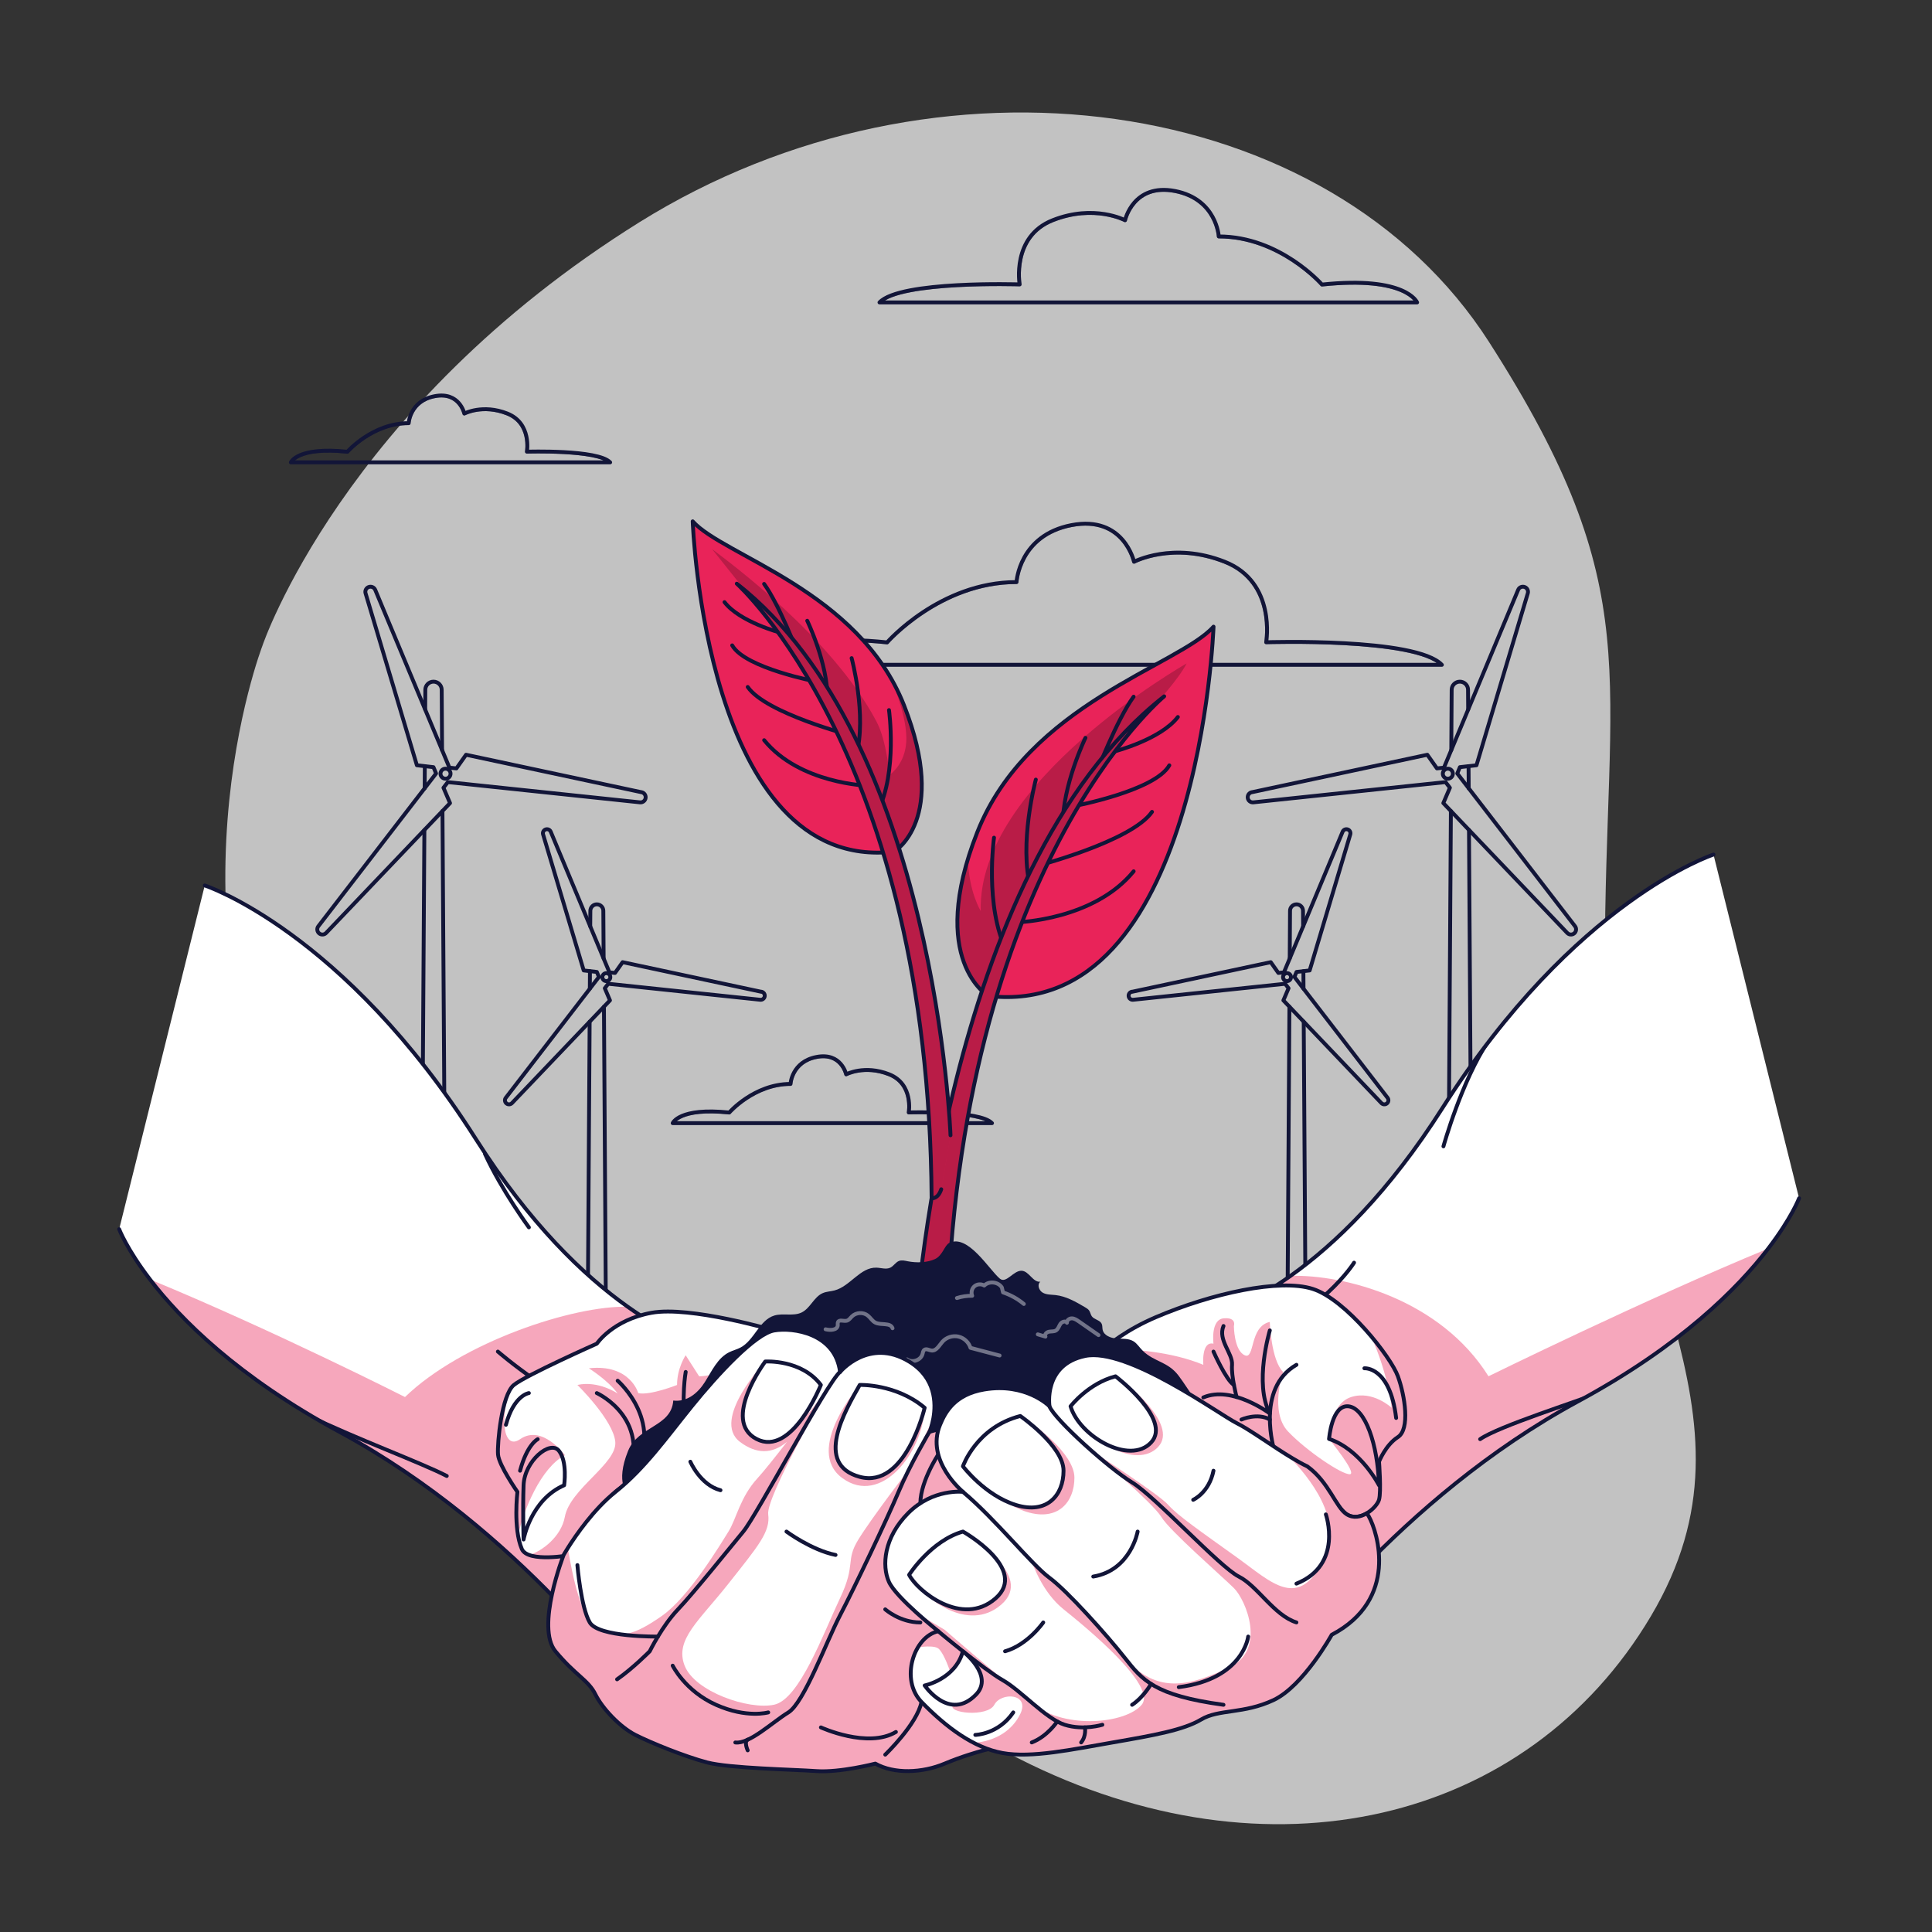 <?xml version="1.0" encoding="UTF-8"?>
<svg xmlns="http://www.w3.org/2000/svg" version="1.1" xmlns:xlink="http://www.w3.org/1999/xlink" viewBox="0 0 500 500">
  <rect x="0" y="0" width="500" height="500" fill="#333333" stroke="none"/>
  <defs>
    <style>
      .cls-1, .cls-2, .cls-3, .cls-4, .cls-5 {
        stroke-width: 0px;
      }

      .cls-1, .cls-6, .cls-7 {
        fill: #e92359;
      }

      .cls-1, .cls-8 {
        opacity: .4;
      }

      .cls-2 {
        fill: #000;
        fill-opacity: .7;
        opacity: .3;
      }

      .cls-9, .cls-10, .cls-8 {
        fill: none;
      }

      .cls-9, .cls-10, .cls-8, .cls-11, .cls-7 {
        stroke-linecap: round;
        stroke-linejoin: round;
      }

      .cls-9, .cls-10, .cls-11, .cls-7 {
        stroke: #121538;
      }

      .cls-12 {
        clip-path: url(#clippath-2);
      }

      .cls-13 {
        clip-path: url(#clippath-6);
      }

      .cls-10 {
        opacity: .5;
      }

      .cls-8 {
        stroke: #fff;
      }

      .cls-3 {
        opacity: .7;
      }

      .cls-3, .cls-14, .cls-11, .cls-5 {
        fill: #fff;
      }

      .cls-15 {
        clip-path: url(#clippath-7);
      }

      .cls-16 {
        clip-path: url(#clippath-1);
      }

      .cls-17 {
        clip-path: url(#clippath-4);
      }

      .cls-4 {
        fill: #121538;
      }

      .cls-18 {
        clip-path: url(#clippath-9);
      }

      .cls-19 {
        clip-path: url(#clippath);
      }

      .cls-20 {
        clip-path: url(#clippath-3);
      }

      .cls-21 {
        clip-path: url(#clippath-8);
      }

      .cls-22 {
        clip-path: url(#clippath-5);
      }
    </style>
    <clipPath id="clippath">
      <path class="cls-9" d="M229.58,166.25s13.62-15.61,33.49-15.61c0,0,.66-12.13,14.22-14.74,13.56-2.61,16.2,9.48,16.2,9.48,0,0,10.02-5.31,23.47,0,13.45,5.31,10.73,20.83,10.73,20.83,0,0,38.82-1.27,45.47,5.85h-174.45s3.52-8.71,30.87-5.81Z"/>
    </clipPath>
    <clipPath id="clippath-1">
      <path class="cls-9" d="M342.13,73.64s-10.86-12.45-26.71-12.45c0,0-.53-9.67-11.34-11.76-10.81-2.08-12.92,7.56-12.92,7.56,0,0-7.99-4.24-18.72,0s-8.56,16.61-8.56,16.61c0,0-30.96-1.01-36.27,4.67h139.14s-2.81-6.94-24.62-4.63Z"/>
    </clipPath>
    <clipPath id="clippath-2">
      <path class="cls-9" d="M89.9,116.91s6.45-7.4,15.86-7.4c0,0,.31-5.75,6.74-6.98,6.42-1.24,7.67,4.49,7.67,4.49,0,0,4.75-2.52,11.12,0,6.37,2.52,5.08,9.87,5.08,9.87,0,0,18.39-.6,21.54,2.77h-82.64s1.67-4.12,14.63-2.75Z"/>
    </clipPath>
    <clipPath id="clippath-3">
      <path class="cls-9" d="M188.72,287.92s6.45-7.4,15.86-7.4c0,0,.31-5.75,6.74-6.98,6.42-1.24,7.67,4.49,7.67,4.49,0,0,4.75-2.52,11.12,0s5.08,9.87,5.08,9.87c0,0,18.39-.6,21.54,2.77h-82.64s1.67-4.12,14.63-2.75Z"/>
    </clipPath>
    <clipPath id="clippath-4">
      <path class="cls-11" d="M30.84,318.11s1.94,5.12,7.97,13c7.86,10.26,22.66,25.19,49.14,39.51,46.8,25.3,76.42,67.34,76.42,67.34l27.23-86.79s-12.11-.88-29.15-12.98c-11.58-8.22-25.44-21.61-39.31-43.43-34.28-53.91-70.15-65.6-70.15-65.6"/>
    </clipPath>
    <clipPath id="clippath-5">
      <path class="cls-11" d="M465.6,310.11s-1.94,5.12-7.97,13c-7.86,10.26-22.66,25.19-49.14,39.51-46.8,25.3-76.42,67.34-76.42,67.34l-27.23-86.79s12.11-.88,29.15-12.98c11.58-8.22,25.44-21.61,39.31-43.43,34.28-53.91,70.15-65.6,70.15-65.6"/>
    </clipPath>
    <clipPath id="clippath-6">
      <path class="cls-7" d="M255.78,257.76s-15.93-9.18-2.87-42.35c13.05-33.17,52.28-43.23,61.15-53.23,0,0-3.58,101.87-58.28,95.58Z"/>
    </clipPath>
    <clipPath id="clippath-7">
      <path class="cls-7" d="M236.79,345.25s6.8-119.76,64.5-165.04c0,0-53.54,44.23-56.3,165.04h-8.21Z"/>
    </clipPath>
    <clipPath id="clippath-8">
      <path class="cls-7" d="M231.39,220.41s14.25-8.21,2.57-37.88c-11.68-29.67-46.76-38.67-54.69-47.61,0,0,3.2,91.12,52.12,85.49Z"/>
    </clipPath>
    <clipPath id="clippath-9">
      <path class="cls-7" d="M245.99,293.81s-3.7-102.26-55.31-142.76c0,0,49.7,44.51,50.42,159.05,0,0,1.62.32,2.49-2.32"/>
    </clipPath>
  </defs>
  <g id="Background_Simple" data-name="Background Simple">
    <path class="cls-3" d="M67.93,167.09s-27.88,71.99,11.3,144.5c39.17,72.52,119.88,110.8,184.47,143.55,64.59,32.75,131.66,16.8,163.53-36.84,31.87-53.64-11.85-91.93-11.9-168.42-.05-76.49,11.45-96.74-29.96-161.36C343.96,23.89,242.31,9.59,165.47,57.52c-76.84,47.93-97.54,109.56-97.54,109.56Z"/>
  </g>
  <g id="Clouds">
    <g>
      <g>
        <g class="cls-19">
          <path class="cls-10" d="M229.58,166.25s13.62-15.61,33.49-15.61c0,0,.66-12.13,14.22-14.74,13.56-2.61,16.2,9.48,16.2,9.48,0,0,10.02-5.31,23.47,0,13.45,5.31,10.73,20.83,10.73,20.83,0,0,38.82-1.27,45.47,5.85h-174.45s3.52-8.71,30.87-5.81Z"/>
        </g>
        <path class="cls-9" d="M229.58,166.25s13.62-15.61,33.49-15.61c0,0,.66-12.13,14.22-14.74,13.56-2.61,16.2,9.48,16.2,9.48,0,0,10.02-5.31,23.47,0,13.45,5.31,10.73,20.83,10.73,20.83,0,0,38.82-1.27,45.47,5.85h-174.45s3.52-8.71,30.87-5.81Z"/>
      </g>
      <g>
        <g class="cls-16">
          <path class="cls-10" d="M342.13,73.64s-10.86-12.45-26.71-12.45c0,0-.53-9.67-11.34-11.76-10.81-2.08-12.92,7.56-12.92,7.56,0,0-7.99-4.24-18.72,0s-8.56,16.61-8.56,16.61c0,0-30.96-1.01-36.27,4.67h139.14s-2.81-6.94-24.62-4.63Z"/>
        </g>
        <path class="cls-9" d="M342.13,73.64s-10.86-12.45-26.71-12.45c0,0-.53-9.67-11.34-11.76-10.81-2.08-12.92,7.56-12.92,7.56,0,0-7.99-4.24-18.72,0s-8.56,16.61-8.56,16.61c0,0-30.96-1.01-36.27,4.67h139.14s-2.81-6.94-24.62-4.63Z"/>
      </g>
      <g>
        <g class="cls-12">
          <path class="cls-10" d="M89.9,116.91s6.45-7.4,15.86-7.4c0,0,.31-5.75,6.74-6.98,6.42-1.24,7.67,4.49,7.67,4.49,0,0,4.75-2.52,11.12,0,6.37,2.52,5.08,9.87,5.08,9.87,0,0,18.39-.6,21.54,2.77h-82.64s1.67-4.12,14.63-2.75Z"/>
        </g>
        <path class="cls-9" d="M89.9,116.91s6.45-7.4,15.86-7.4c0,0,.31-5.75,6.74-6.98,6.42-1.24,7.67,4.49,7.67,4.49,0,0,4.75-2.52,11.12,0,6.37,2.52,5.08,9.87,5.08,9.87,0,0,18.39-.6,21.54,2.77h-82.64s1.67-4.12,14.63-2.75Z"/>
      </g>
      <g>
        <g class="cls-20">
          <path class="cls-10" d="M188.72,287.92s6.45-7.4,15.86-7.4c0,0,.31-5.75,6.74-6.98,6.42-1.24,7.67,4.49,7.67,4.49,0,0,4.75-2.52,11.12,0s5.08,9.87,5.08,9.87c0,0,18.39-.6,21.54,2.77h-82.64s1.67-4.12,14.63-2.75Z"/>
        </g>
        <path class="cls-9" d="M188.72,287.92s6.45-7.4,15.86-7.4c0,0,.31-5.75,6.74-6.98,6.42-1.24,7.67,4.49,7.67,4.49,0,0,4.75-2.52,11.12,0s5.08,9.87,5.08,9.87c0,0,18.39-.6,21.54,2.77h-82.64s1.67-4.12,14.63-2.75Z"/>
      </g>
    </g>
  </g>
  <g id="Wind_turbines" data-name="Wind turbines">
    <g>
      <g>
        <path class="cls-9" d="M114.41,194.12l-.1-15.6c0-1.17-.96-2.11-2.12-2.11s-2.12.94-2.12,2.11l-.03,5.11"/>
        <line class="cls-9" x1="109.94" y1="198.29" x2="109.9" y2="204.02"/>
        <line class="cls-9" x1="115.3" y1="332.69" x2="114.51" y2="209.9"/>
        <line class="cls-9" x1="109.83" y1="214.81" x2="109.08" y2="332.69"/>
        <path class="cls-9" d="M166.03,205.03l-45.42-9.7-2.49,3.53-1.81-.19-19.2-46.01c-.28-.68-1.06-1-1.74-.72-.63.26-.96.96-.76,1.61l13.28,44.5,4.29.49.68,1.63-30.47,39.54c-.45.58-.34,1.42.24,1.87.54.42,1.31.36,1.78-.14l32.06-33.6-1.7-3.97,1.13-1.46,49.73,5.24c.73.08,1.39-.45,1.46-1.19.07-.68-.38-1.3-1.05-1.44Z"/>
        <circle class="cls-9" cx="115.3" cy="200.23" r="1.3"/>
      </g>
      <g>
        <path class="cls-9" d="M156.22,248.05l-.08-12.34c0-.92-.76-1.67-1.68-1.67s-1.67.75-1.68,1.67l-.03,4.04"/>
        <line class="cls-9" x1="152.68" y1="251.35" x2="152.65" y2="255.87"/>
        <line class="cls-9" x1="156.92" y1="357.66" x2="156.3" y2="260.53"/>
        <line class="cls-9" x1="152.6" y1="264.41" x2="152" y2="357.66"/>
        <path class="cls-9" d="M197.06,256.68l-35.93-7.67-1.97,2.79-1.44-.15-15.19-36.4c-.22-.54-.84-.79-1.38-.57-.5.21-.76.76-.6,1.27l10.51,35.2,3.4.39.54,1.29-24.1,31.28c-.36.46-.27,1.12.19,1.48.43.33,1.03.28,1.41-.11l25.36-26.58-1.34-3.14.89-1.16,39.34,4.14c.58.06,1.1-.36,1.16-.94.06-.54-.3-1.03-.83-1.14Z"/>
        <path class="cls-9" d="M157.95,252.88c0,.57-.46,1.03-1.03,1.03s-1.03-.46-1.03-1.03.46-1.03,1.03-1.03,1.03.46,1.03,1.03Z"/>
      </g>
      <g>
        <path class="cls-9" d="M375.59,194.12l.1-15.6c0-1.17.96-2.11,2.12-2.11s2.12.94,2.12,2.11l.03,5.11"/>
        <line class="cls-9" x1="380.06" y1="198.29" x2="380.1" y2="204.02"/>
        <line class="cls-9" x1="374.7" y1="332.69" x2="375.49" y2="209.9"/>
        <line class="cls-9" x1="380.17" y1="214.81" x2="380.92" y2="332.69"/>
        <path class="cls-9" d="M323.97,205.03l45.42-9.7,2.49,3.53,1.81-.19,19.2-46.01c.28-.68,1.06-1,1.74-.72.63.26.96.96.76,1.61l-13.28,44.5-4.29.49-.68,1.63,30.47,39.54c.45.58.34,1.42-.24,1.87-.54.42-1.31.36-1.78-.14l-32.06-33.6,1.7-3.97-1.13-1.46-49.73,5.24c-.73.08-1.39-.45-1.46-1.19-.07-.68.38-1.3,1.05-1.44Z"/>
        <circle class="cls-9" cx="374.7" cy="200.23" r="1.3"/>
      </g>
      <g>
        <path class="cls-9" d="M333.78,248.05l.08-12.34c0-.92.76-1.67,1.68-1.67s1.67.75,1.68,1.67l.03,4.04"/>
        <line class="cls-9" x1="337.32" y1="251.35" x2="337.35" y2="255.87"/>
        <line class="cls-9" x1="333.08" y1="357.66" x2="333.7" y2="260.53"/>
        <line class="cls-9" x1="337.4" y1="264.41" x2="338" y2="357.66"/>
        <path class="cls-9" d="M292.94,256.68l35.93-7.67,1.97,2.79,1.44-.15,15.19-36.4c.22-.54.84-.79,1.38-.57.5.21.76.76.6,1.27l-10.51,35.2-3.4.39-.54,1.29,24.1,31.28c.36.46.27,1.12-.19,1.48-.43.33-1.03.28-1.41-.11l-25.36-26.58,1.34-3.14-.89-1.16-39.34,4.14c-.58.06-1.1-.36-1.16-.94-.06-.54.3-1.03.83-1.14Z"/>
        <path class="cls-9" d="M332.05,252.88c0,.57.46,1.03,1.03,1.03s1.03-.46,1.03-1.03-.46-1.03-1.03-1.03-1.03.46-1.03,1.03Z"/>
      </g>
    </g>
  </g>
  <g id="Hands">
    <g>
      <g>
        <path class="cls-14" d="M30.84,318.11s1.94,5.12,7.97,13c7.86,10.26,22.66,25.19,49.14,39.51,46.8,25.3,76.42,67.34,76.42,67.34l27.23-86.79s-12.11-.88-29.15-12.98c-11.58-8.22-25.44-21.61-39.31-43.43-34.28-53.91-70.15-65.6-70.15-65.6"/>
        <g class="cls-17">
          <path class="cls-1" d="M38.81,331.11c7.86,10.26,22.66,25.19,49.14,39.51,46.8,25.3,76.42,67.34,76.42,67.34l27.23-86.79s-12.11-.88-29.15-12.98c-13.95-.38-42.87,9.09-57.64,23.36,0,0-34.12-17.3-66-30.44Z"/>
          <path class="cls-9" d="M128.85,349.79s16.64,14.38,26.04,14.85"/>
          <path class="cls-9" d="M80.02,366.46c11.87,5.77,29.27,12.22,35.6,15.52"/>
          <path class="cls-9" d="M125.52,298.65c4.35,9.49,11.36,18.99,11.36,18.99"/>
        </g>
        <path class="cls-9" d="M30.84,318.11s1.94,5.12,7.97,13c7.86,10.26,22.66,25.19,49.14,39.51,46.8,25.3,76.42,67.34,76.42,67.34l27.23-86.79s-12.11-.88-29.15-12.98c-11.58-8.22-25.44-21.61-39.31-43.43-34.28-53.91-70.15-65.6-70.15-65.6"/>
      </g>
      <g>
        <path class="cls-14" d="M465.6,310.11s-1.94,5.12-7.97,13c-7.86,10.26-22.66,25.19-49.14,39.51-46.8,25.3-76.42,67.34-76.42,67.34l-27.23-86.79s12.11-.88,29.15-12.98c11.58-8.22,25.44-21.61,39.31-43.43,34.28-53.91,70.15-65.6,70.15-65.6"/>
        <g class="cls-22">
          <path class="cls-1" d="M457.63,323.11c-7.86,10.26-22.66,25.19-49.14,39.51-46.8,25.3-76.42,67.34-76.42,67.34l-27.23-86.79s12.11-.88,29.15-12.98c13.95-.38,38.78,6.06,51.23,25.99,0,0,40.53-19.93,72.41-33.07Z"/>
          <path class="cls-9" d="M350.43,326.78s-8.12,13.21-29.13,21.51"/>
          <path class="cls-9" d="M413.52,360.53c-5.03,2.09-25.71,8.59-30.46,11.92"/>
          <path class="cls-9" d="M373.56,296.67s4.73-17.01,11.66-27.3"/>
        </g>
        <path class="cls-9" d="M465.6,310.11s-1.94,5.12-7.97,13c-7.86,10.26-22.66,25.19-49.14,39.51-46.8,25.3-76.42,67.34-76.42,67.34l-27.23-86.79s12.11-.88,29.15-12.98c11.58-8.22,25.44-21.61,39.31-43.43,34.28-53.91,70.15-65.6,70.15-65.6"/>
      </g>
      <g>
        <path class="cls-5" d="M213.82,371.94l-29.23,3.51s-20.41,6.22-25.34,10.65-11.42,16.31-11.42,16.31c0,0-7.18,1.36-10.86.03-.91-.33-1.62-.84-1.93-1.57-.45-1.04-.76-2.23-.98-3.49-.9-5.16-.16-11.29-.16-11.29,0,0-4.79-6.86-5.02-9.67-.22-2.7.82-14.38,3.72-17.63.13-.14.25-.28.39-.38,3.2-2.56,21.46-10.68,21.46-10.68,0,0,4.11-6.18,14.16-8,10.04-1.82,31.73,4.57,31.73,4.57l3.15,6.45,10.32,21.17Z"/>
        <path class="cls-1" d="M134.07,397.39c-.9-5.16-.16-11.29-.16-11.29,0,0-4.79-6.86-5.02-9.67-.22-2.7.82-14.38,3.72-17.63-3.36,6.69-2.69,16.91,1.99,13.66,5.71-3.97,11.6,4.14,11.6,4.14-6.21,3.23-10.75,14.24-12.12,20.79Z"/>
        <path class="cls-1" d="M213.82,371.94l-29.23,3.51s-20.41,6.22-25.34,10.65-11.42,16.31-11.42,16.31c0,0-7.18,1.36-10.86.03,3.38-1.03,8.29-4.8,9.21-9.89,1.33-7.24,13.52-13.76,13.06-19.37-.47-5.61-9.81-14.76-9.81-14.76,5.48-1.19,10.42,2.22,10.42,2.22-2.61-3.53-7.46-6.53-7.46-6.53,10.73-1.17,12.79,6.43,12.79,6.43,3,.67,10.04-2.11,10.04-2.11,0-4.39,2.23-7.69,2.23-7.69l3.49,5.45c3.79,0,16.51-3.62,22.56-5.41l10.32,21.17Z"/>
        <g>
          <path class="cls-9" d="M135.05,400.88c1.57,3.65,12.79,1.54,12.79,1.54,0,0,6.49-11.89,11.42-16.32,4.93-4.43,25.34-10.65,25.34-10.65l29.23-3.5-13.47-27.63s-21.69-6.39-31.74-4.57c-10.05,1.83-14.16,7.99-14.16,7.99,0,0-18.27,8.12-21.46,10.68s-4.34,15.19-4.11,18.01,5.02,9.67,5.02,9.67c0,0-1.14,9.48,1.14,14.78Z"/>
          <path class="cls-9" d="M135.5,398.42s1.83-10.27,10.5-14.04c0,0,.91-6.12-1.37-8.94-2.28-2.82-8.9,2.66-9.13,8.94-.23,6.28,0,14.04,0,14.04Z"/>
          <path class="cls-9" d="M154.45,360.53s15.22,6.84,7.27,23.85"/>
          <path class="cls-9" d="M159.85,357.33s12.94,11.16,3.43,25.22"/>
          <path class="cls-9" d="M177.46,355.06s-1.2,6.51,0,14.87"/>
          <path class="cls-9" d="M139.16,372.46s-2.74,1.31-4.57,8.16"/>
          <path class="cls-9" d="M136.87,360.53s-3.88.52-5.94,8.21"/>
        </g>
      </g>
      <g>
        <path class="cls-5" d="M361.78,371.94c-3.2,2.05-4.88,6.36-4.88,6.36,0,0,.6,7.8,0,9.86-.6,2.05-4.94,5.93-8.37,3.76-3.42-2.17-5.19-10.16-14.07-13.62l-55.56-22.12s2.03-3.2,6.68-7.09c3.21-2.68,7.68-5.69,13.57-8.21,14.44-6.16,32.02-10.04,40.59-7.31,4.82,1.55,10.63,6.94,15.11,12.25,3.46,4.1,6.12,8.16,6.93,10.35,1.82,5.03,3.2,13.7,0,15.76Z"/>
        <path class="cls-1" d="M361.78,371.94c-3.2,2.05-4.88,6.36-4.88,6.36,0,0,.6,7.8,0,9.86-.6,2.05-4.94,5.93-8.37,3.76-3.42-2.17-5.19-10.16-14.07-13.62l-55.56-22.12s2.03-3.2,6.68-7.09c7.61-.05,17.63.72,25.84,4.12,0,0-.57-6.18,2.63-5.47,0,0-.81-6.24,2.64-6.56,3.44-.3,2.64,1.99,2.64,1.99,0,0,.03,6.29,2.78,7.56,2.74,1.27,1.15-7.41,6.51-8.62,0,0,.3,9.78,3.44,12.95,0,0-3.57,10.31,1.3,15.42,4.87,5.11,14.01,11.2,15.99,11.05,1.97-.15-5.4-9.13-5.4-9.13,0,0,.14-9.07,5.74-10.85,5.6-1.79,10.47,2.78,10.47,2.78,0,0-.84-8.62-5.32-18.5,3.46,4.1,6.12,8.16,6.93,10.35,1.82,5.03,3.2,13.7,0,15.76Z"/>
        <g>
          <path class="cls-9" d="M278.89,356.18s5.81-9.13,20.26-15.3c14.45-6.16,32.03-10.05,40.59-7.31,8.56,2.74,20.21,17.58,22.03,22.6s3.2,13.7,0,15.75-4.88,6.36-4.88,6.36c0,0,.6,7.8,0,9.86-.6,2.05-4.94,5.94-8.36,3.77-3.42-2.17-5.2-10.15-14.08-13.62"/>
          <path class="cls-9" d="M343.96,372.4s.68-8.9,5.02-8.45c4.34.46,7.59,9.82,7.9,20.43,0,0-4.71-9.25-12.93-11.99Z"/>
          <path class="cls-9" d="M329.81,375.44s-5.02-16.06,5.71-22.23"/>
          <path class="cls-9" d="M328.63,344.31s-4.14,13.78,0,21.5c0,0-9.79-7.35-17.21-4.15"/>
          <path class="cls-9" d="M320.03,361.55s-1.41-5.36-1.18-8.33-3.73-6.39-2.21-10.05"/>
          <path class="cls-9" d="M314.05,349.79s3.27,7.44,5.29,8.63"/>
          <path class="cls-9" d="M321.29,367.37s4.12-1.83,7.34,0"/>
          <path class="cls-9" d="M353.1,354.11s6.62-.56,8.22,12.86"/>
        </g>
      </g>
      <g>
        <g>
          <g>
            <path class="cls-6" d="M255.78,257.76s-15.93-9.18-2.87-42.35c13.05-33.17,52.28-43.23,61.15-53.23,0,0-3.58,101.87-58.28,95.58Z"/>
            <g class="cls-13">
              <path class="cls-2" d="M307.1,171.7c-4.48,8.51-18.27,19.25-33.42,45.09-9.17,15.64-15.36,31.77-18.42,40.61-2.41-1.78-12.16-10.78-4.78-35.05.29,8.6,3.34,13.43,3.34,13.43-.96-33.4,53.28-64.08,53.28-64.08Z"/>
            </g>
            <path class="cls-9" d="M255.78,257.76s-15.93-9.18-2.87-42.35c13.05-33.17,52.28-43.23,61.15-53.23,0,0-3.58,101.87-58.28,95.58Z"/>
          </g>
          <path class="cls-9" d="M257.25,216.79s-2.48,17.73,3.22,29.27l2.85-7.38s19.78-.53,30.07-13.19"/>
          <path class="cls-9" d="M268.07,201.76s-4.48,16.62-1.32,28.22l1.32-5.8s24.79-6.42,30.07-14.07"/>
          <path class="cls-9" d="M280.91,190.95s-5.99,12.4-5.86,22.68l2.93-5.01s20.95-3.96,24.64-10.55"/>
          <path class="cls-9" d="M293.38,180.3c-4.38,6.04-9.56,19.55-9.56,19.55l4.78-5.43s11.82-3.09,16.23-8.86"/>
          <g>
            <path class="cls-6" d="M236.79,345.25s6.8-119.76,64.5-165.04c0,0-53.54,44.23-56.3,165.04h-8.21Z"/>
            <g class="cls-15">
              <path class="cls-2" d="M236.79,345.25s6.8-119.76,64.5-165.04c0,0-53.54,44.23-56.3,165.04h-8.21Z"/>
            </g>
            <path class="cls-9" d="M236.79,345.25s6.8-119.76,64.5-165.04c0,0-53.54,44.23-56.3,165.04h-8.21Z"/>
          </g>
        </g>
        <g>
          <g>
            <path class="cls-6" d="M231.39,220.41s14.25-8.21,2.57-37.88c-11.68-29.67-46.76-38.67-54.69-47.61,0,0,3.2,91.12,52.12,85.49Z"/>
            <g class="cls-21">
              <path class="cls-2" d="M234.01,182.51c-.63-1.6-1.36-3.16-2.25-4.63-1.79-2.97,2.72,5.89,2.81,13.07.03,2.6-.66,6.59-4.19,9.5-.9-4.7-1.39-9.64-3.63-13.87-11.46-21.63-38.22-41.24-42.47-44.48.46.58,15.11,18.97,23.78,29.6,4.65,5.71,7.74,12.91,10.8,19.54,3.88,8.43,7.36,17.03,10.81,25.64.48,1.2.96,2.4,1.45,3.61,3.88-2.42,6.04-6.92,6.91-11.41,1.47-7.67-.29-15.6-2.74-23.02-.39-1.19-.81-2.38-1.27-3.55Z"/>
            </g>
            <path class="cls-9" d="M231.39,220.41s14.25-8.21,2.57-37.88c-11.68-29.67-46.76-38.67-54.69-47.61,0,0,3.2,91.12,52.12,85.49Z"/>
          </g>
          <path class="cls-9" d="M230.07,183.77s2.22,15.85-2.88,26.18l-2.54-6.6s-17.69-.47-26.89-11.79"/>
          <path class="cls-9" d="M220.4,170.32s4.01,14.86,1.18,25.24l-1.18-5.19s-22.17-5.74-26.89-12.58"/>
          <path class="cls-9" d="M208.91,160.65s5.36,11.09,5.24,20.29l-2.62-4.48s-18.73-3.54-22.04-9.44"/>
          <path class="cls-9" d="M197.75,151.12c3.91,5.4,8.55,17.49,8.55,17.49l-4.28-4.86s-10.57-2.76-14.52-7.92"/>
          <g>
            <path class="cls-6" d="M245.99,293.81s-3.7-102.26-55.31-142.76c0,0,49.7,44.51,50.42,159.05,0,0,1.62.32,2.49-2.32"/>
            <g class="cls-18">
              <path class="cls-2" d="M245.99,293.81s-3.7-102.26-55.31-142.76c0,0,49.7,44.51,50.42,159.05,0,0,1.62.32,2.49-2.32"/>
            </g>
            <path class="cls-9" d="M245.99,293.81s-3.7-102.26-55.31-142.76c0,0,49.7,44.51,50.42,159.05,0,0,1.62.32,2.49-2.32"/>
          </g>
        </g>
        <path class="cls-4" d="M162.55,386.7s-3.45-2.72,0-11.22c2.64-6.5,11.22-6.19,11.69-13.02,3.52.44,6.34-1.89,8.15-4.74,1.82-2.86,3.29-6.27,6.33-7.77.94-.47,1.99-.71,2.91-1.2,3.61-1.91,4.86-7.11,8.76-8.29,2.3-.69,4.95.26,7.11-.81,2.23-1.11,3.15-4.02,5.44-5,.96-.41,2.03-.42,3.04-.69,4.05-1.06,6.66-6.04,10.85-5.89,1.22.04,2.51.53,3.6-.01.85-.42,1.35-1.39,2.24-1.73.72-.27,1.53-.06,2.28.09,2.2.43,4.97.39,7.04-.58,1.96-.91,2.46-3.57,3.68-4.17,4.85-2.39,10.3,6.92,13.1,9.25,1.64,1.36,3.49-2.13,5.62-2.05,1.94.08,2.93,3.08,4.85,2.84-.89.7-.38,2.25.6,2.82.98.57,2.18.51,3.31.63,2.76.3,5.25,1.74,7.65,3.15.41.24.84.5,1.1.9.29.44.35,1,.65,1.43.63.89,2.09.96,2.56,1.94.23.48.14,1.04.25,1.56.32,1.48,2.06,2.15,3.57,2.26s3.14-.06,4.43.73c.98.61,1.58,1.67,2.41,2.47,3.01,2.91,6.48,2.75,9.25,6.43,2.9,3.85,4.86,8.05,9,10.84,7.02,4.71,8.99,11.35,10.91,17.52,1.92,6.18-25.23,21.53-79.96,25.46-54.74,3.93-83.17-18.98-82.45-23.14Z"/>
        <path class="cls-8" d="M213.66,344.02c1.23.31,3.04.24,3.15-1.02.02-.28-.06-.58.06-.84.33-.74,1.47-.17,2.26-.36.59-.14.94-.72,1.38-1.14,1.07-1.04,2.92-1.13,4.08-.19.7.56,1.15,1.42,1.95,1.82,1.47.74,3.91-.09,4.45,1.46"/>
        <path class="cls-8" d="M234.75,351.81c1.33.98,3.55.22,3.99-1.37.11-.4.15-.87.49-1.11.53-.38,1.22.12,1.86.19,1.27.13,1.98-1.35,2.83-2.3,1-1.12,2.62-1.64,4.09-1.32,1.47.33,2.72,1.49,3.15,2.92,2.51.66,5.03,1.33,7.54,1.99"/>
        <path class="cls-8" d="M247.65,335.93c1.27-.41,2.62-.6,3.95-.58-.35-.83-.1-1.88.59-2.47s1.76-.66,2.53-.18c1.24-1.25,3.62-.98,4.56.5.1.42.2.84.3,1.27,1.96.65,3.8,1.67,5.39,3"/>
        <path class="cls-8" d="M268.58,345.33c.66.2,1.32.39,1.98.59-.33-.52.29-1.16.9-1.27.6-.12,1.27,0,1.8-.31.6-.36.78-1.12,1.16-1.7.39-.58,1.37-.91,1.7-.3-.08-.65.64-1.17,1.29-1.15.65.02,1.23.41,1.77.78,1.71,1.19,3.41,2.38,5.12,3.56"/>
      </g>
      <g>
        <path class="cls-5" d="M145.85,402.41s5.78-10.23,13.39-16.32c7.61-6.09,13.09-13.89,19.79-22.16,6.7-8.28,16.44-18.78,21.31-19.62,4.87-.84,15.83.72,17.05,10.75,0,0,7.46-9.04,17.89-2.7,10.43,6.34,5.25,18.21,5.25,18.21,0,0,3.79-1.52,6.16,0,2.37,1.52,9.08,82.12,9.08,82.12,0,0-5.5,1.3-11.28,3.73-5.78,2.44-13.09,2.74-17.96,0,0,0-9.13,2.36-15.22,1.94-6.09-.42-22.53-.72-28.31-2.25-5.78-1.52-14.61-5.11-18.57-7.12s-8.52-6.8-10.35-10.49-5.18-4.91-10.35-11.15c-5.18-6.24,2.13-24.94,2.13-24.94Z"/>
        <path class="cls-1" d="M246.69,370.57c-2.29-1.47-5.9-.1-6.15-.01.07-.17.63-1.54.99-3.52l-6.26,13.17s-9.66,12.58-13.12,18.21c-3.46,5.63-.5,6.23-4.76,15.21-4.26,8.98-10.47,26.16-17.05,27.55-6.58,1.41-20.56-3.39-23.16-10.12-2.61-6.72,3.67-11.49,11.36-21.23,7.69-9.74,10.88-13.4,10.27-17.93-.59-4.39,15.03-31.75,15.99-33.42-.41.54-2.82,3.77-5.84,7.76,1.21-2.21,2.37-4.82,3.48-7.84l-14.38-6.06s-14.16,15.06-6.55,20.82c4.18,3.17,8.32,3.22,12.17-.02-3.05,3.93-5.96,7.59-7.61,9.39-4.57,4.98-5.48,10.55-7.54,13.83-2.05,3.27-10.19,16.9-17.21,21.82-7.02,4.92-11.17,6.27-16.89,3.19-3.9-2.1-6.33-13.69-7.48-20.81-.73,1.14-1.12,1.85-1.12,1.85,0,0-7.31,18.7-2.12,24.94,5.17,6.24,8.52,7.45,10.34,11.15,1.84,3.69,6.39,8.47,10.35,10.49,3.96,2.01,12.79,5.6,18.57,7.12,5.78,1.51,22.22,1.82,28.31,2.24,6.08.43,15.21-1.94,15.21-1.94,4.87,2.74,12.18,2.44,17.96,0,4.28-1.8,8.41-2.99,10.27-3.49.32-.42.62-.84.93-1.27-.78-9.32-6.8-79.68-9-81.09Z"/>
        <path class="cls-1" d="M222.5,358.42s-14.54,16.79-4.49,24.12c10.05,7.33,20.82-6.64,21.29-18.21l-16.8-5.91Z"/>
        <g>
          <path class="cls-9" d="M255.78,452.68s-.37.09-1.02.25c-1.86.5-5.99,1.69-10.27,3.49-5.78,2.44-13.09,2.74-17.96,0,0,0-9.13,2.37-15.21,1.94-6.09-.42-22.53-.73-28.31-2.24-5.78-1.52-14.61-5.11-18.57-7.12-3.96-2.02-8.52-6.8-10.35-10.49-1.82-3.71-5.17-4.91-10.34-11.15-5.18-6.24,2.12-24.94,2.12-24.94,0,0,.39-.7,1.12-1.85,2.04-3.23,6.66-9.97,12.28-14.46,7.61-6.09,13.09-13.89,19.78-22.17,6.69-8.28,16.44-18.78,21.31-19.61,4.87-.84,15.84.73,17.05,10.75,0,0,7.46-9.04,17.88-2.7,6.83,4.16,6.97,10.68,6.26,14.68-.36,1.99-.92,3.35-.99,3.52.25-.09,3.87-1.45,6.15.01,2.2,1.41,8.22,71.77,9,81.09.05.66.08,1.02.08,1.02Z"/>
          <path class="cls-9" d="M217.4,355.06c-3.35,2.72-21.61,37.2-25.04,41.31-3.42,4.11-12.79,15.82-16.9,20.13-4.11,4.3-7.31,10.85-7.31,10.85,0,0-4.34,4.4-8.45,7.26"/>
          <path class="cls-9" d="M240.53,370.57s-5.02,8.45-7.99,15.53-11.57,25.12-15.15,31.97c-3.58,6.85-9.29,22.6-13.39,25.12-4.11,2.51-10.05,8.22-13.7,7.76"/>
          <path class="cls-9" d="M193.5,452.99s-1.02-2.25,0-2.77"/>
          <path class="cls-9" d="M229.1,454.1s8.23-7.87,9.38-13.62c1.15-5.75,17.3-51,17.3-51"/>
          <path class="cls-11" d="M198.06,352.36s9.36-.61,14.38,6.06c0,0-7.53,18.77-16.67,13.98-9.13-4.79,2.28-20.04,2.28-20.04Z"/>
          <path class="cls-11" d="M222.5,358.42s9.41-.33,16.8,5.91c0,0-4.93,21.08-16.8,17.88-11.87-3.2-3.88-16.99,0-23.79Z"/>
          <path class="cls-9" d="M242.82,376.43s-5.25,7.92-4.57,13.7,8.44,4.71,8.44,4.71"/>
          <path class="cls-9" d="M203.54,396.37s6.45,4.78,12.7,6.05"/>
          <path class="cls-9" d="M149.43,405.05s.91,10.96,3.2,14.84c2.28,3.88,17.64,3.65,17.64,3.65"/>
          <path class="cls-9" d="M174.09,431.07s3.2,6.55,11.19,10.12c7.99,3.58,13.54,1.98,13.54,1.98"/>
          <path class="cls-9" d="M212.45,447.05s12.1,5.55,19.41,1.18"/>
          <path class="cls-9" d="M178.66,378.29s2.58,6.04,7.8,7.38"/>
          <path class="cls-9" d="M229.1,416.5s3.78,3.39,9.09,3.39"/>
        </g>
      </g>
      <g>
        <path class="cls-5" d="M344.65,423.08s-7.31,13.24-15.06,16.9c-7.77,3.65-14.16,2.29-18.72,5.02-4.57,2.74-12.33,4.11-22.83,5.93-10.5,1.82-21.08,4.11-28.58,2.75-2.53-.46-5.01-1.36-7.43-2.62-4.76-2.45-9.29-6.23-13.54-10.58-3.73-3.83-3.42-10.03-.9-14.16,1.26-2.1,3.09-3.68,5.24-4.14,0,0-2.52-2-5.34-4.54-3.07-2.74-6.49-6.12-7.43-8.25-1.84-4.11-1.37-11.42,5.02-17.81s14.15-5.47,14.15-5.47c0,0-9.78-8.01-5.93-17.36,1.39-3.38,3.87-7.85,11.42-9.13,10.8-1.82,16.9,4.34,16.9,4.34,0,0-1.71-10.72,9.19-13.01,10.9-2.29,34.64,15.06,39.21,17.35,3.29,1.64,8.45,5.4,13.3,8.39.39.24.78.48,1.17.72,1.34.81,2.64,1.54,3.86,2.11,5.66,4.11,7.36,10.6,10.22,12.41,1.7,1.07,3.62.67,5.19-.28.2.29.37.57.52.84,2.29,4.11,7.77,21.47-9.59,30.6Z"/>
        <path class="cls-1" d="M344.65,423.08s-7.31,13.24-15.06,16.9c-7.77,3.65-14.16,2.29-18.72,5.02-4.57,2.74-12.33,4.11-22.83,5.93-10.5,1.82-21.08,4.11-28.58,2.75-2.53-.46-5.01-1.36-7.43-2.62,5.67-.44,10.01-3.28,12.04-7.54,2.5-5.27-4.95-5.68-6.74-2.33-1.79,3.34-12.51,2.14-10.62,0,1.89-2.12-1.89-13.09-3.88-14.57-.85-.65-3.05-.59-5.24-.31,1.26-2.1,3.09-3.68,5.24-4.14,0,0-2.52-2-5.34-4.54l6.99,4.16s14.98,13.01,23.19,19.4c8.21,6.38,23.72,4.87,27.8,0,4.07-4.88-14.43-20.08-20.21-24.7-5.6-4.47-8.07-11.94-8.21-12.4.48.46,15.64,15.13,24.03,24.92,8.54,9.95,17.44,7.01,27.1,2.49,9.65-4.51,4.26-17.41,1.18-20.48-3.09-3.07-16.7-14.89-18.84-18.48-2.07-3.46-17.05-16.28-17.98-17.07,1.03.66,17.45,11.31,19.81,14,2.44,2.77,8.53,6.96,17.7,13.54,9.18,6.58,16.1,14.13,22.88,0,4.65-9.72-3.86-20.54-9.62-26.34.39.24.78.48,1.17.72,1.34.81,2.64,1.54,3.86,2.11,5.66,4.11,7.36,10.6,10.22,12.41,1.7,1.07,3.62.67,5.19-.28.2.29.37.57.52.84,2.29,4.11,7.77,21.47-9.59,30.6Z"/>
        <path class="cls-1" d="M252.03,381.26s3.42-10.05,14.84-13.01c0,0,11.19,7.76,11.19,14.16s-4.31,11.34-12.32,8.87c-8-2.47-13.71-10.01-13.71-10.01Z"/>
        <path class="cls-1" d="M278.89,365.1s4.58-5.94,11.64-7.76c0,0,14.74,11.19,9.2,17.12-5.54,5.94-18.56-1.6-20.84-9.36Z"/>
        <path class="cls-1" d="M236.79,409.14s5.63-8.82,13.93-11.19c0,0,17.12,9.67,8.45,17.28-8.68,7.61-20.32-1.98-22.38-6.09Z"/>
        <g>
          <path class="cls-9" d="M344.65,423.08s-7.31,13.24-15.06,16.9c-7.77,3.65-14.16,2.29-18.72,5.02-4.57,2.74-12.33,4.11-22.83,5.93-10.5,1.82-21.08,4.11-28.58,2.75-7.5-1.37-14.57-6.64-20.97-13.21-5.62-5.78-2.05-16.93,4.34-18.31,0,0-10.95-8.68-12.78-12.79-1.84-4.11-1.37-11.42,5.02-17.81s14.15-5.47,14.15-5.47c0,0-9.78-8.01-5.93-17.36,1.39-3.38,3.87-7.85,11.42-9.13,10.8-1.82,16.9,4.34,16.9,4.34,0,0-1.71-10.72,9.19-13.01,10.9-2.29,34.64,15.06,39.21,17.35,3.56,1.78,9.3,6.03,14.46,9.11,1.34.81,2.64,1.54,3.86,2.11,5.66,4.11,7.36,10.6,10.22,12.41,1.7,1.07,3.62.67,5.19-.28.2.29.37.57.52.84,2.29,4.11,7.77,21.47-9.59,30.6Z"/>
          <path class="cls-9" d="M271.58,363.95c1.52,3.58,15.42,16.06,21.41,19.71,5.99,3.65,22.73,21.92,27.6,24.35,4.87,2.44,9.13,10.05,14.92,11.87"/>
          <path class="cls-9" d="M249.21,386.1c8.37,7,17.81,18.87,22.38,22.22,4.57,3.35,14.92,14.92,19.48,20.7,4.57,5.78,7.61,9.74,25.57,12.18"/>
          <path class="cls-9" d="M323.03,423.54s-1.22,10.96-17.96,13.09"/>
          <path class="cls-9" d="M343.13,391.92s4.57,13.05-7.61,17.92"/>
          <path class="cls-9" d="M242.82,422.17s11.81,9.89,16.64,12.63c4.83,2.74,11.22,10.05,16.09,11.57,4.87,1.52,9.74,0,9.74,0"/>
          <path class="cls-9" d="M297.9,435.81s-2.07,3.57-4.91,5.39"/>
          <path class="cls-11" d="M249.21,379.47s3.42-10.05,14.84-13.01c0,0,11.19,7.76,11.19,14.16s-4.31,11.34-12.32,8.87c-8-2.47-13.71-10.01-13.71-10.01Z"/>
          <path class="cls-11" d="M277.06,363.95s4.58-5.94,11.64-7.76c0,0,14.74,11.19,9.2,17.12-5.54,5.94-18.56-1.6-20.84-9.36Z"/>
          <path class="cls-11" d="M235.28,407.56s5.63-8.82,13.93-11.19c0,0,17.12,9.67,8.45,17.28-8.68,7.61-20.32-1.98-22.38-6.09Z"/>
          <path class="cls-11" d="M239.3,436.2s7.94-1.61,9.89-8.85c0,0,8.12,6.27,3.45,11.15-6.89,7.19-13.33-2.3-13.33-2.3Z"/>
          <path class="cls-9" d="M308.8,388.15s4.11-1.83,5.25-7.53"/>
          <path class="cls-9" d="M294.42,396.37s-1.77,10.03-11.49,11.64"/>
          <path class="cls-9" d="M269.99,419.89s-4,5.79-9.88,7.46"/>
          <path class="cls-9" d="M273.6,445.52s-2.47,3.82-6.58,5.42"/>
          <path class="cls-9" d="M280.78,447.05s.41,2.2-.98,3.89"/>
          <path class="cls-9" d="M252.41,448.99s5.94-.11,9.82-5.82"/>
        </g>
      </g>
    </g>
  </g>
</svg>